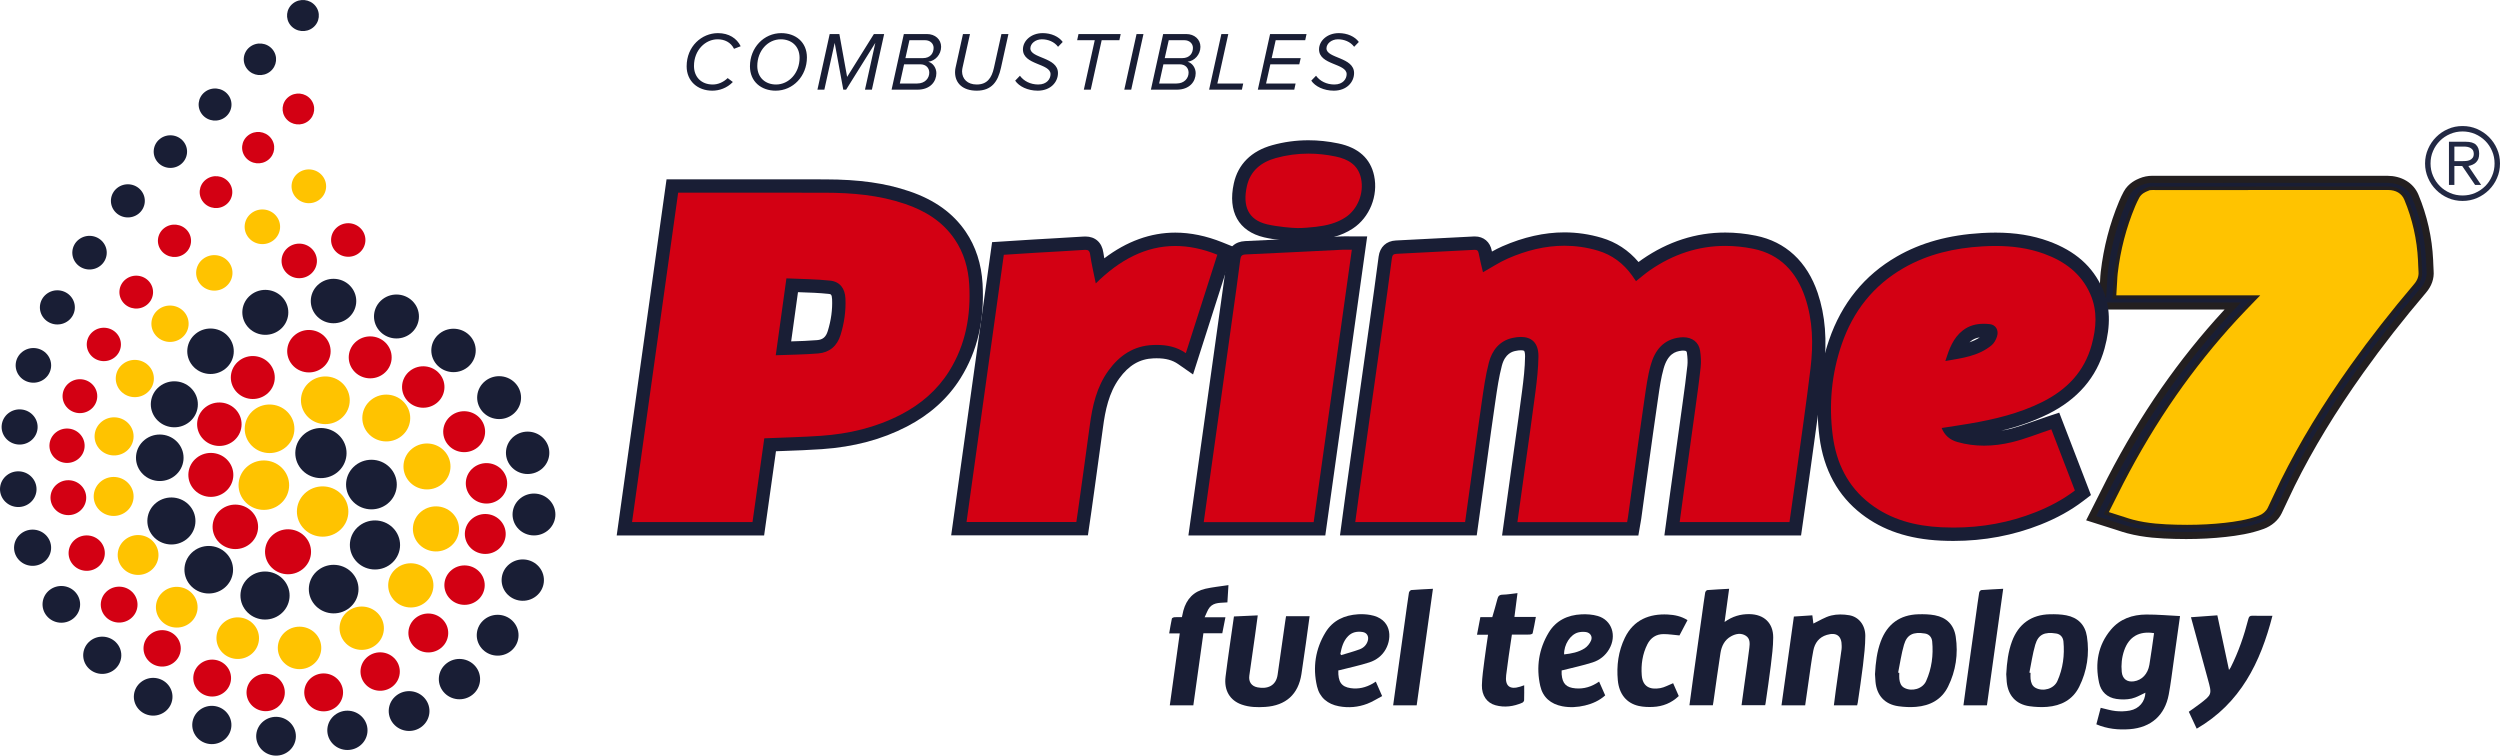 <?xml version="1.0" encoding="UTF-8"?> <!-- Generator: Adobe Illustrator 16.0.4, SVG Export Plug-In . SVG Version: 6.00 Build 0) --> <svg xmlns="http://www.w3.org/2000/svg" xmlns:xlink="http://www.w3.org/1999/xlink" id="Capa_1" x="0px" y="0px" width="721.246px" height="218px" viewBox="0 0 721.246 218" xml:space="preserve"> <g> <path fill="#191E35" d="M384.799,26.16c3.778,0,5.849-2.526,5.849-5.077c0-4.62-7.965-4.211-7.965-7.123 c0-1.371,1.443-2.623,3.319-2.623c1.757,0,3.585,0.698,4.669,2.166l1.348-1.396c-1.132-1.564-3.321-2.55-5.775-2.55 c-3.345,0-5.703,2.214-5.703,4.692c0,4.548,7.965,3.994,7.965,7.147c0,1.347-1.035,2.984-3.537,2.984 c-2.262,0-4.188-0.988-5.294-2.527l-1.372,1.419C379.409,24.932,381.912,26.16,384.799,26.16 M373.394,25.872l0.386-1.782h-8.52 l1.229-5.534h8.349l0.41-1.781h-8.375l1.156-5.173h8.518l0.385-1.781h-10.515l-3.538,16.051H373.394z M358.282,25.872l0.385-1.782 h-7.46l3.153-14.269h-1.997l-3.538,16.051H358.282z M339.417,24.09h-5.005l1.227-5.534h4.692c1.613,0,2.575,1.035,2.575,2.406 C342.906,22.55,341.703,24.09,339.417,24.09 M341.005,16.775h-4.981l1.155-5.173h4.548c1.371,0,2.431,0.939,2.431,2.189 C344.158,15.211,343.364,16.775,341.005,16.775 M339.465,25.872c3.802,0,5.487-2.407,5.487-4.765c0-1.492-0.963-2.936-2.334-3.297 c1.972-0.217,3.705-2.045,3.705-4.307c0-2.142-1.733-3.682-4.091-3.682h-6.665l-3.538,16.051H339.465z M326.351,25.872 l3.537-16.051h-1.997l-3.538,16.051H326.351z M314.68,25.872l3.152-14.27h5.102l0.385-1.781h-12.176l-0.385,1.781h5.077 l-3.152,14.27H314.68z M299.376,26.16c3.778,0,5.847-2.526,5.847-5.077c0-4.62-7.965-4.211-7.965-7.123 c0-1.371,1.444-2.623,3.321-2.623c1.757,0,3.586,0.698,4.668,2.166l1.348-1.396c-1.131-1.564-3.321-2.55-5.775-2.55 c-3.345,0-5.703,2.214-5.703,4.692c0,4.548,7.965,3.994,7.965,7.147c0,1.347-1.035,2.984-3.538,2.984 c-2.262,0-4.186-0.988-5.294-2.527l-1.371,1.419C293.986,24.932,296.488,26.16,299.376,26.16 M281.786,26.16 c4.283,0,6.112-2.599,6.979-6.545l2.165-9.794h-2.021l-2.166,9.77c-0.65,2.959-1.997,4.789-4.957,4.789 c-2.695,0-4.211-1.613-4.235-3.779c0-0.433,0.097-0.842,0.121-1.01l2.165-9.77h-2.021l-2.166,9.818 c-0.048,0.241-0.12,0.722-0.12,1.179C275.53,24.066,277.816,26.16,281.786,26.16 M264.605,24.09H259.6l1.227-5.534h4.692 c1.613,0,2.576,1.035,2.576,2.406C268.095,22.55,266.891,24.09,264.605,24.09 M266.193,16.775h-4.981l1.155-5.173h4.548 c1.372,0,2.431,0.939,2.431,2.189C269.346,15.211,268.551,16.775,266.193,16.775 M264.653,25.872c3.802,0,5.487-2.407,5.487-4.765 c0-1.492-0.963-2.936-2.335-3.297c1.974-0.217,3.706-2.045,3.706-4.307c0-2.142-1.732-3.682-4.09-3.682h-6.666l-3.537,16.051 H264.653z M251.539,25.872l3.537-16.051h-2.959l-7.724,12.369l-2.238-12.369h-2.792l-3.537,16.051h1.997l2.984-13.5l2.478,13.5 h0.818l8.423-13.5l-2.984,13.5H251.539z M223.891,24.38c-2.984,0-5.414-1.902-5.414-5.343c0-4.452,3.104-7.7,6.786-7.7 c2.983,0,5.413,1.901,5.413,5.342C230.676,21.131,227.548,24.38,223.891,24.38 M223.771,26.16c5.029,0,9.023-4.211,9.023-9.601 c0-4.452-3.296-7.002-7.411-7.002c-5.006,0-9.024,4.186-9.024,9.577C216.359,23.585,219.655,26.16,223.771,26.16 M205.507,26.16 c1.974,0,4.211-0.722,5.92-2.502l-1.492-1.132c-1.276,1.228-2.816,1.854-4.308,1.854c-3.32,0-5.414-2.19-5.414-5.343 c0-4.644,3.345-7.7,6.81-7.7c1.997,0,3.802,0.842,4.74,2.744l1.925-0.746c-1.131-2.286-3.393-3.778-6.569-3.778 c-4.644,0-9.023,3.778-9.023,9.577C198.096,23.392,201.248,26.16,205.507,26.16"></path> <path fill="#191E35" d="M494.15,203.475h-6.751c0.36-2.655,0.7-5.24,1.061-7.823c0.854-6.119,1.714-12.239,2.572-18.36 c0.296-2.114,0.572-4.229,0.909-6.336c0.044-0.275,0.383-0.697,0.611-0.716c2.047-0.165,4.1-0.256,6.299-0.377 c-0.438,3.214-0.859,6.291-1.309,9.574c2.262-1.618,4.602-2.302,7.182-2.262c4.174,0.064,6.857,2.534,6.845,6.722 c-0.009,2.711-0.368,5.431-0.694,8.129c-0.438,3.616-0.993,7.217-1.501,10.823c-0.025,0.178-0.071,0.354-0.121,0.605h-6.819 c0.295-2.15,0.583-4.255,0.871-6.359c0.466-3.391,0.97-6.776,1.378-10.174c0.152-1.273,0.249-2.705-1.022-3.514 c-1.367-0.869-2.865-0.587-4.214,0.144c-1.899,1.028-2.776,2.825-3.093,4.848c-0.725,4.652-1.347,9.319-2.015,13.981 C494.287,202.741,494.216,203.097,494.15,203.475"></path> <path fill="#191E35" d="M520.79,203.479h-6.831c1.192-8.552,2.377-17.029,3.574-25.607c1.775-0.119,3.489-0.232,5.324-0.355 c0.114,0.902,0.224,1.764,0.3,2.378c1.658-0.779,3.318-1.871,5.138-2.32c1.654-0.409,3.525-0.373,5.224-0.08 c2.748,0.472,4.621,2.858,4.62,5.954c-0.002,2.856-0.348,5.722-0.683,8.567c-0.424,3.58-0.988,7.142-1.497,10.711 c-0.035,0.248-0.115,0.49-0.182,0.767h-6.709c0.186-1.438,0.352-2.84,0.545-4.236c0.553-3.973,1.118-7.942,1.669-11.915 c0.046-0.327,0.039-0.662,0.041-0.994c0.022-2.885-1.489-4.016-4.279-3.187c-2.258,0.67-3.481,2.339-3.902,4.515 c-0.56,2.887-0.914,5.812-1.342,8.723C521.458,198.723,521.136,201.052,520.79,203.479"></path> <path fill="#191E35" d="M355.99,177.847c2.337-0.105,4.533-0.205,6.87-0.311c-0.271,1.998-0.51,3.846-0.771,5.69 c-0.551,3.898-1.133,7.793-1.663,11.694c-0.241,1.788,0.611,3.044,2.38,3.385c2.827,0.541,5.328-0.411,5.785-3.646 c0.728-5.137,1.464-10.271,2.198-15.408c0.067-0.471,0.15-0.939,0.236-1.479h6.798c-0.359,2.628-0.709,5.245-1.079,7.858 c-0.418,2.952-0.835,5.903-1.284,8.85c-0.89,5.811-4.475,9.068-10.44,9.464c-2.286,0.15-4.569,0.098-6.771-0.67 c-3.4-1.187-5.173-4.072-4.678-8.062C354.29,189.451,355.167,183.707,355.99,177.847"></path> <path fill="#191E35" d="M632.092,178.07c2.553-0.186,5.039-0.363,7.608-0.549c1.124,5.27,2.226,10.436,3.361,15.759 c0.207-0.305,0.383-0.511,0.499-0.744c2.239-4.452,3.855-9.135,5.084-13.953c0.177-0.686,0.42-0.969,1.163-0.949 c1.878,0.054,3.758,0.019,5.789,0.019c-3.461,13.466-9.213,25.231-21.849,32.568c-0.779-1.669-1.515-3.24-2.28-4.883 c1.043-0.746,2.072-1.44,3.057-2.192c3.665-2.795,3.645-2.798,2.434-7.204C635.332,190.026,633.733,184.104,632.092,178.07"></path> <path fill="#191E35" d="M347.536,178.079h6c-0.307,1.565-0.596,3.038-0.907,4.62h-5.45c-0.976,6.986-1.936,13.863-2.902,20.78 h-6.792c0.958-6.916,1.906-13.76,2.875-20.751h-3.052c0.267-1.526,0.481-2.902,0.777-4.263c0.041-0.185,0.481-0.378,0.75-0.399 c0.692-0.057,1.392-0.02,2.144-0.02c0.144-0.655,0.251-1.262,0.41-1.854c0.897-3.343,2.971-5.573,6.371-6.339 c2.13-0.479,4.32-0.691,6.648-1.049c-0.112,1.854-0.205,3.382-0.302,4.979c-1.791,0.19-3.754-0.117-5.069,1.381 C348.397,175.892,348.108,176.93,347.536,178.079"></path> <path fill="#191E35" d="M437.795,171.114c-0.308,2.387-0.588,4.566-0.884,6.869h6.183c-0.315,1.669-0.576,3.204-0.929,4.718 c-0.043,0.188-0.584,0.359-0.897,0.366c-1.657,0.036-3.314,0.018-5.091,0.018c-0.307,2.062-0.619,4.086-0.906,6.112 c-0.264,1.858-0.519,3.719-0.746,5.58c-0.381,3.125,1.024,4.277,4.032,3.325c0.379-0.12,0.754-0.259,1.17-0.402 c0,1.484,0.025,2.906-0.024,4.326c-0.01,0.249-0.288,0.604-0.53,0.708c-2.501,1.087-5.104,1.454-7.754,0.724 c-2.444-0.676-3.963-2.814-3.896-5.77c0.056-2.417,0.435-4.831,0.732-7.238c0.3-2.4,0.677-4.793,1.039-7.324h-3.186 c0.335-1.756,0.643-3.362,0.97-5.076h3.44c0.509-1.78,1.032-3.462,1.462-5.168c0.212-0.847,0.521-1.298,1.512-1.319 C434.876,171.533,436.257,171.286,437.795,171.114"></path> <path fill="#191E35" d="M486.84,178.912c-0.821,1.561-1.621,3.084-2.317,4.41c-1.619-0.146-3.099-0.383-4.578-0.386 c-2.137-0.005-3.737,1.058-4.691,2.958c-1.407,2.802-1.842,5.824-1.613,8.908c0.243,3.271,2.328,4.259,5.356,3.723 c1.228-0.219,2.374-0.897,3.696-1.423c0.479,1.092,1.043,2.38,1.626,3.709c-2.105,2.023-4.632,3.013-7.475,3.139 c-1.35,0.058-2.75,0.01-4.062-0.282c-3.493-0.78-5.67-3.382-6.045-7.392c-0.397-4.241,0.148-8.393,2.03-12.275 c2.548-5.263,7.195-6.98,12.369-6.717C483.123,177.385,485.062,177.778,486.84,178.912"></path> <path fill="#191E35" d="M577.918,169.864c-1.576,11.303-3.133,22.46-4.691,33.632h-6.776c0.287-2.116,0.557-4.176,0.843-6.23 c0.927-6.664,1.859-13.327,2.789-19.991c0.294-2.111,0.572-4.227,0.91-6.332c0.044-0.271,0.388-0.687,0.621-0.705 C573.658,170.074,575.709,169.984,577.918,169.864"></path> <path fill="#191E35" d="M408.712,203.479h-6.788c0.295-2.138,0.576-4.206,0.865-6.273c0.848-6.081,1.698-12.162,2.549-18.243 c0.37-2.658,0.721-5.319,1.135-7.971c0.045-0.294,0.427-0.743,0.682-0.765c2.012-0.166,4.029-0.245,6.244-0.363 C411.826,181.14,410.271,192.293,408.712,203.479"></path> <path fill="#191E35" d="M620.098,191.768c-0.452,2.703-2.166,4.461-4.479,4.796c-1.99,0.288-3.299-0.721-3.497-2.703 c-0.21-2.111,0.005-4.18,0.693-6.192c1.348-3.947,4.318-5.704,8.624-5.009C620.989,185.748,620.601,188.767,620.098,191.768 M619.201,177.29c-3.982,0.017-7.619,1.262-10.232,4.396c-3.724,4.464-4.591,9.708-3.39,15.281c0.56,2.597,2.335,4.286,5.002,4.676 c1.43,0.209,2.973,0.213,4.374-0.1c1.415-0.317,2.719-1.138,3.993-1.704c-0.108,2.555-1.77,4.64-4.504,5.158 c-1.318,0.25-2.721,0.277-4.058,0.141c-1.441-0.146-2.853-0.602-4.338-0.937c-0.414,1.566-0.823,3.124-1.254,4.764 c3.173,1.334,6.375,1.65,9.637,1.403c6.118-0.465,10.115-3.976,11.246-9.984c0.585-3.107,0.951-6.257,1.397-9.389 c0.628-4.408,1.238-8.819,1.861-13.263C625.665,177.572,622.432,177.276,619.201,177.29"></path> <path fill="#191E35" d="M555.681,196.489c-1.011,2.255-4.09,3.115-6.266,1.969c-1.038-0.548-1.327-1.528-1.459-2.57 c-0.073-0.58-0.012-1.177-0.012-1.768c-0.111-0.02-0.223-0.04-0.334-0.06c0.549-2.69,0.923-5.431,1.692-8.057 c0.858-2.928,2.636-3.79,6.073-3.232c1.206,0.196,1.947,1.091,2.06,2.301C557.806,189.018,557.302,192.869,555.681,196.489 M564.226,183.687c-0.51-3.422-2.637-5.545-6.033-6.185c-1.54-0.291-3.152-0.328-4.728-0.286 c-5.343,0.143-9.005,2.818-10.872,7.831c-1.104,2.964-1.476,6.06-1.662,9.467c0.035,0.536,0.07,1.346,0.142,2.153 c0.35,3.972,2.676,6.532,6.628,7.083c1.665,0.232,3.387,0.314,5.06,0.178c4.064-0.334,7.391-2.073,9.254-5.852 C564.254,193.538,564.973,188.685,564.226,183.687"></path> <path fill="#191E35" d="M593.546,196.487c-1.01,2.255-4.087,3.117-6.265,1.972c-1.039-0.547-1.329-1.527-1.461-2.567 c-0.073-0.581-0.014-1.179-0.014-1.769c-0.11-0.02-0.222-0.04-0.333-0.06c0.548-2.69,0.922-5.432,1.692-8.058 c0.858-2.93,2.636-3.791,6.071-3.234c1.208,0.194,1.948,1.089,2.062,2.299C595.669,189.015,595.166,192.866,593.546,196.487 M602.077,183.627c-0.517-3.373-2.623-5.474-5.975-6.112c-1.539-0.294-3.149-0.334-4.724-0.301 c-5.34,0.12-9.053,2.805-10.909,7.785c-1.104,2.963-1.488,6.059-1.674,9.518c0.033,0.52,0.061,1.369,0.143,2.211 c0.384,3.938,2.696,6.478,6.576,7.018c1.665,0.23,3.388,0.319,5.061,0.187c4.06-0.323,7.397-2.036,9.276-5.812 C602.125,193.548,602.846,188.663,602.077,183.627"></path> <path fill="#191E35" d="M388.933,183.519c1.155-1.172,2.626-1.427,4.176-1.186c1.278,0.199,1.871,1.291,1.485,2.568 c-0.369,1.218-1.248,2.027-2.373,2.441c-1.736,0.639-3.53,1.114-5.3,1.658c-0.074-0.119-0.15-0.239-0.227-0.358 C387.054,186.771,387.53,184.942,388.933,183.519 M386.567,193.32c2.838-0.729,5.717-1.329,8.5-2.229 c1.981-0.64,3.664-1.898,4.718-3.794c1.896-3.413,1.643-8.824-4.47-9.885c-1.15-0.199-2.352-0.268-3.517-0.194 c-3.927,0.244-7.275,1.759-9.373,5.188c-2.951,4.826-3.746,10.13-2.468,15.613c0.751,3.216,3.041,5.121,6.32,5.736 c2.78,0.521,5.527,0.281,8.148-0.712c1.511-0.572,2.896-1.476,4.32-2.221c-0.685-1.565-1.239-2.836-1.826-4.179 c-0.356,0.226-0.621,0.408-0.898,0.567c-1.975,1.13-4.09,1.652-6.359,1.32c-2.671-0.394-3.646-1.793-3.561-5.116 C386.291,193.377,386.431,193.354,386.567,193.32"></path> <path fill="#191E35" d="M455.315,182.455c0.693-0.178,1.463-0.209,2.174-0.119c1.288,0.162,2.045,1.302,1.514,2.497 c-0.378,0.851-1.059,1.713-1.836,2.21c-1.773,1.137-3.834,1.521-5.926,1.749C451.172,185.965,453.038,183.039,455.315,182.455 M450.99,193.321c2.839-0.728,5.717-1.33,8.501-2.226c1.982-0.638,3.631-1.917,4.731-3.784c2.294-3.896,0.813-8.428-3.287-9.606 c-1.49-0.43-3.133-0.545-4.69-0.471c-3.974,0.188-7.339,1.774-9.438,5.254c-2.878,4.771-3.665,10.001-2.443,15.414 c0.739,3.274,3.018,5.213,6.339,5.854c2.207,0.425,4.4,0.293,6.573-0.227c2.166-0.517,4.146-1.409,5.823-2.909 c-0.606-1.372-1.173-2.659-1.758-3.983c-2.135,1.486-4.358,2.158-6.794,1.955c-2.693-0.224-3.782-1.361-4.012-4.053 c-0.028-0.329-0.003-0.663-0.003-1.119C450.718,193.38,450.855,193.356,450.99,193.321"></path> <path fill="#D30013" d="M87.276,164.231c2.85-2.254,3.289-6.34,0.981-9.126c-2.307-2.784-6.487-3.216-9.336-0.961 c-2.848,2.254-3.287,6.339-0.981,9.124C80.246,166.053,84.426,166.486,87.276,164.231"></path> <path fill="#D30013" d="M62.796,156.029c2.281,2.754,6.415,3.18,9.231,0.951c2.818-2.229,3.251-6.268,0.97-9.021 c-2.282-2.755-6.414-3.183-9.231-0.953C60.949,149.234,60.515,153.274,62.796,156.029"></path> <path fill="#D30013" d="M55.785,140.998c2.255,2.724,6.341,3.145,9.126,0.94c2.788-2.203,3.216-6.197,0.96-8.92 c-2.254-2.724-6.341-3.145-9.127-0.939C53.959,134.28,53.53,138.275,55.785,140.998"></path> <path fill="#D30013" d="M58.298,126.332c2.23,2.692,6.27,3.109,9.024,0.931c2.752-2.177,3.177-6.127,0.948-8.818 c-2.23-2.692-6.27-3.109-9.023-0.931C56.493,119.693,56.068,123.64,58.298,126.332"></path> <path fill="#D30013" d="M68.006,112.814c2.204,2.66,6.196,3.072,8.919,0.919c2.722-2.153,3.141-6.056,0.936-8.717 c-2.203-2.661-6.196-3.072-8.916-0.92C66.222,106.25,65.802,110.153,68.006,112.814"></path> <path fill="#D30013" d="M84.25,105.173c2.179,2.63,6.125,3.037,8.814,0.908c2.69-2.127,3.105-5.984,0.927-8.614 c-2.178-2.629-6.124-3.036-8.813-0.908C82.487,98.687,82.073,102.543,84.25,105.173"></path> <path fill="#D30013" d="M101.991,106.908c2.152,2.599,6.052,2.999,8.709,0.897c2.658-2.103,3.069-5.913,0.917-8.513 c-2.152-2.598-6.052-3-8.709-0.896C100.25,100.498,99.838,104.309,101.991,106.908"></path> <path fill="#D30013" d="M117.354,115.415c2.126,2.566,5.979,2.964,8.605,0.888c2.626-2.078,3.031-5.843,0.904-8.411 c-2.126-2.567-5.978-2.965-8.605-0.887C115.633,109.082,115.228,112.847,117.354,115.415"></path> <path fill="#D30013" d="M129.213,128.259c2.1,2.536,5.906,2.928,8.5,0.876c2.594-2.052,2.994-5.771,0.894-8.308 c-2.101-2.536-5.907-2.929-8.5-0.877C127.512,122.004,127.112,125.723,129.213,128.259"></path> <path fill="#D30013" d="M135.713,143.111c2.075,2.506,5.834,2.893,8.396,0.865c2.562-2.027,2.957-5.699,0.882-8.205 c-2.074-2.505-5.833-2.894-8.396-0.865C134.035,136.931,133.639,140.606,135.713,143.111"></path> <path fill="#D30013" d="M135.42,157.676c2.05,2.473,5.762,2.856,8.292,0.855c2.53-2.003,2.921-5.632,0.872-8.104 c-2.049-2.475-5.761-2.856-8.292-0.855C133.763,151.574,133.371,155.202,135.42,157.676"></path> <path fill="#D30013" d="M129.498,172.389c2.022,2.443,5.688,2.821,8.187,0.845c2.499-1.977,2.884-5.56,0.86-8.003 c-2.022-2.441-5.688-2.82-8.187-0.843C127.86,166.364,127.476,169.947,129.498,172.389"></path> <path fill="#D30013" d="M119.103,186.147c1.997,2.412,5.616,2.785,8.081,0.834c2.467-1.952,2.847-5.489,0.85-7.899 c-1.997-2.412-5.615-2.785-8.083-0.834C117.484,180.2,117.104,183.735,119.103,186.147"></path> <path fill="#D30013" d="M105.266,197.23c1.972,2.38,5.544,2.749,7.979,0.822c2.435-1.926,2.81-5.417,0.838-7.797 c-1.971-2.381-5.543-2.749-7.979-0.823C103.67,191.359,103.295,194.85,105.266,197.23"></path> <path fill="#D30013" d="M89.025,203.195c1.945,2.351,5.47,2.713,7.874,0.813c2.402-1.902,2.772-5.347,0.826-7.696 c-1.944-2.35-5.47-2.713-7.873-0.812C87.449,197.4,87.079,200.846,89.025,203.195"></path> <path fill="#D30013" d="M72.353,203.173c1.92,2.318,5.399,2.677,7.77,0.801c2.37-1.875,2.736-5.274,0.816-7.592 c-1.92-2.319-5.398-2.677-7.769-0.802C70.798,197.457,70.433,200.856,72.353,203.173"></path> <path fill="#D30013" d="M56.974,198.975c1.894,2.286,5.326,2.642,7.665,0.79c2.34-1.851,2.7-5.204,0.806-7.491 s-5.325-2.64-7.664-0.791C55.441,193.334,55.081,196.69,56.974,198.975"></path> <path fill="#D30013" d="M42.603,190.358c1.868,2.256,5.253,2.604,7.56,0.779c2.306-1.824,2.663-5.135,0.795-7.39 c-1.87-2.257-5.253-2.604-7.56-0.778C41.089,184.794,40.732,188.102,42.603,190.358"></path> <path fill="#D30013" d="M30.255,177.691c1.842,2.225,5.18,2.568,7.456,0.769c2.276-1.801,2.625-5.062,0.784-7.288 c-1.843-2.224-5.18-2.567-7.457-0.768C28.764,172.203,28.414,175.466,30.255,177.691"></path> <path fill="#D30013" d="M20.953,162.789c1.817,2.194,5.108,2.533,7.352,0.759c2.244-1.775,2.59-4.992,0.773-7.186 c-1.816-2.193-5.108-2.532-7.352-0.759C19.483,157.379,19.137,160.595,20.953,162.789"></path> <path fill="#D30013" d="M15.716,146.746c1.792,2.161,5.036,2.496,7.248,0.746c2.21-1.75,2.552-4.92,0.761-7.083 c-1.791-2.162-5.035-2.496-7.247-0.747C14.267,141.412,13.924,144.583,15.716,146.746"></path> <path fill="#D30013" d="M15.394,131.716c1.766,2.131,4.963,2.46,7.142,0.736c2.18-1.725,2.515-4.851,0.752-6.981 c-1.766-2.131-4.964-2.46-7.144-0.735C13.965,126.459,13.629,129.584,15.394,131.716"></path> <path fill="#D30013" d="M19.166,117.374c1.739,2.099,4.89,2.424,7.038,0.725c2.148-1.699,2.478-4.778,0.74-6.878 c-1.739-2.101-4.889-2.426-7.038-0.727S17.426,115.274,19.166,117.374"></path> <path fill="#D30013" d="M26.127,102.4c1.713,2.068,4.817,2.389,6.935,0.715c2.115-1.675,2.441-4.707,0.729-6.776 c-1.714-2.069-4.818-2.389-6.934-0.715C24.741,97.297,24.414,100.333,26.127,102.4"></path> <path fill="#D30013" d="M35.529,87.259c1.688,2.037,4.745,2.353,6.83,0.705c2.084-1.65,2.405-4.638,0.718-6.675 c-1.687-2.038-4.745-2.352-6.83-0.704C34.163,82.233,33.842,85.222,35.529,87.259"></path> <path fill="#D30013" d="M46.622,72.412c1.662,2.006,4.673,2.317,6.725,0.693c2.052-1.624,2.369-4.566,0.707-6.572 c-1.661-2.006-4.673-2.317-6.724-0.694C45.277,67.463,44.96,70.406,46.622,72.412"></path> <path fill="#D30013" d="M58.655,58.32c1.636,1.975,4.6,2.281,6.62,0.683c2.021-1.6,2.332-4.496,0.696-6.471 c-1.636-1.975-4.6-2.281-6.62-0.683C57.331,53.448,57.02,56.345,58.655,58.32"></path> <path fill="#D30013" d="M70.879,45.444c1.61,1.945,4.527,2.245,6.516,0.672c1.99-1.573,2.295-4.424,0.685-6.368 c-1.61-1.945-4.528-2.246-6.515-0.672C69.575,40.649,69.27,43.5,70.879,45.444"></path> <path fill="#D30013" d="M82.544,34.248c-1.584-1.913-1.282-4.718,0.675-6.267c1.955-1.547,4.826-1.251,6.41,0.662 c1.585,1.913,1.284,4.718-0.672,6.266C86.999,36.456,84.128,36.16,82.544,34.248"></path> <path fill="#191E35" d="M97.241,136.331c3.174-2.512,3.664-7.062,1.093-10.166c-2.569-3.103-7.226-3.583-10.4-1.071 c-3.173,2.511-3.665,7.062-1.093,10.165C89.411,138.361,94.067,138.841,97.241,136.331"></path> <path fill="#191E35" d="M101.468,144.296c2.543,3.071,7.153,3.547,10.294,1.062c3.141-2.485,3.626-6.989,1.083-10.062 c-2.543-3.071-7.153-3.546-10.294-1.062C99.411,136.721,98.925,141.225,101.468,144.296"></path> <path fill="#191E35" d="M102.55,161.674c2.519,3.038,7.078,3.51,10.187,1.05c3.11-2.459,3.588-6.917,1.07-9.957 c-2.516-3.038-7.078-3.509-10.187-1.05C100.513,154.177,100.032,158.635,102.55,161.674"></path> <path fill="#191E35" d="M90.694,174.363c2.49,3.008,7.003,3.473,10.079,1.039c3.077-2.435,3.551-6.845,1.061-9.853 c-2.491-3.008-7.004-3.474-10.081-1.039C88.677,166.944,88.202,171.355,90.694,174.363"></path> <path fill="#191E35" d="M70.948,176.171c2.465,2.976,6.93,3.436,9.974,1.028c3.043-2.408,3.513-6.772,1.049-9.748 c-2.464-2.977-6.93-3.437-9.974-1.028C68.954,168.833,68.483,173.196,70.948,176.171"></path> <path fill="#191E35" d="M54.772,168.68c2.438,2.944,6.856,3.399,9.868,1.018c3.011-2.382,3.476-6.699,1.036-9.645 c-2.438-2.943-6.856-3.399-9.867-1.017C52.8,161.419,52.334,165.736,54.772,168.68"></path> <path fill="#191E35" d="M44.057,154.571c2.412,2.911,6.78,3.361,9.759,1.006c2.978-2.357,3.438-6.628,1.026-9.54 c-2.412-2.911-6.782-3.362-9.759-1.006C42.104,147.387,41.645,151.658,44.057,154.571"></path> <path fill="#191E35" d="M40.762,136.291c2.385,2.88,6.708,3.326,9.653,0.995c2.947-2.33,3.4-6.555,1.016-9.435 c-2.386-2.882-6.708-3.327-9.653-0.996C38.831,129.185,38.376,133.41,40.762,136.291"></path> <path fill="#191E35" d="M45.022,120.814c2.359,2.849,6.633,3.289,9.547,0.983c2.914-2.305,3.363-6.482,1.003-9.33 c-2.359-2.849-6.633-3.289-9.547-0.985C43.113,113.788,42.663,117.965,45.022,120.814"></path> <path fill="#191E35" d="M55.519,105.464c2.333,2.816,6.561,3.252,9.44,0.973c2.882-2.277,3.325-6.409,0.994-9.225 c-2.333-2.818-6.56-3.253-9.441-0.974C53.631,98.517,53.187,102.649,55.519,105.464"></path> <path fill="#191E35" d="M71.388,94.194c2.306,2.785,6.485,3.215,9.333,0.963c2.85-2.253,3.288-6.338,0.98-9.122 c-2.306-2.786-6.484-3.216-9.332-0.963C69.521,87.326,69.082,91.411,71.388,94.194"></path> <path fill="#191E35" d="M91.123,90.881c2.28,2.753,6.41,3.179,9.227,0.95c2.816-2.227,3.25-6.265,0.971-9.017 c-2.281-2.752-6.413-3.179-9.229-0.952C89.277,84.091,88.843,88.128,91.123,90.881"></path> <path fill="#191E35" d="M109.342,95.294c2.253,2.721,6.336,3.142,9.12,0.94c2.784-2.203,3.212-6.194,0.958-8.914 c-2.252-2.721-6.336-3.143-9.12-0.941C107.518,88.582,107.087,92.573,109.342,95.294"></path> <path fill="#191E35" d="M125.86,105.041c2.228,2.689,6.263,3.106,9.014,0.93c2.75-2.178,3.175-6.121,0.948-8.81 c-2.229-2.689-6.263-3.105-9.015-0.929C124.059,98.408,123.634,102.351,125.86,105.041"></path> <path fill="#191E35" d="M139.071,118.609c2.2,2.658,6.188,3.068,8.907,0.918c2.718-2.149,3.137-6.048,0.936-8.705 c-2.201-2.657-6.188-3.068-8.905-0.918C137.29,112.053,136.869,115.952,139.071,118.609"></path> <path fill="#191E35" d="M147.361,134.486c2.175,2.626,6.114,3.032,8.801,0.907c2.684-2.125,3.099-5.975,0.924-8.602 c-2.173-2.625-6.114-3.031-8.8-0.906C145.601,128.009,145.188,131.861,147.361,134.486"></path> <path fill="#191E35" d="M149.249,152.233c2.149,2.593,6.04,2.993,8.693,0.896c2.653-2.099,3.062-5.902,0.914-8.497 c-2.148-2.594-6.041-2.994-8.694-0.896C147.509,145.833,147.101,149.639,149.249,152.233"></path> <path fill="#191E35" d="M146.075,171.115c2.124,2.562,5.966,2.958,8.586,0.886c2.621-2.074,3.025-5.831,0.903-8.393 c-2.121-2.562-5.966-2.958-8.585-0.885C144.358,164.795,143.954,168.553,146.075,171.115"></path> <path fill="#191E35" d="M138.885,186.967c2.096,2.53,5.892,2.921,8.48,0.874s2.986-5.759,0.891-8.288 c-2.095-2.53-5.893-2.922-8.48-0.874C137.189,180.726,136.79,184.436,138.885,186.967"></path> <path fill="#191E35" d="M127.928,199.582c2.069,2.497,5.818,2.885,8.373,0.862c2.556-2.021,2.95-5.685,0.88-8.184 c-2.069-2.497-5.817-2.885-8.373-0.862C126.253,193.418,125.857,197.083,127.928,199.582"></path> <path fill="#191E35" d="M113.456,208.751c2.042,2.466,5.744,2.848,8.267,0.852c2.523-1.996,2.912-5.612,0.87-8.079 c-2.043-2.467-5.745-2.849-8.267-0.853C111.801,202.667,111.414,206.284,113.456,208.751"></path> <path fill="#191E35" d="M95.72,214.269c2.016,2.434,5.669,2.811,8.16,0.841s2.875-5.539,0.857-7.975 c-2.016-2.435-5.668-2.812-8.159-0.843C94.088,208.263,93.704,211.834,95.72,214.269"></path> <path fill="#191E35" d="M75.188,215.923c1.991,2.402,5.596,2.775,8.053,0.832c2.458-1.947,2.837-5.47,0.847-7.873 c-1.991-2.402-5.594-2.774-8.054-0.83C73.576,209.997,73.196,213.521,75.188,215.923"></path> <path fill="#191E35" d="M56.723,212.631c1.964,2.371,5.522,2.738,7.947,0.819c2.426-1.918,2.798-5.396,0.835-7.767 c-1.963-2.371-5.521-2.737-7.946-0.819C55.134,206.783,54.76,210.26,56.723,212.631"></path> <path fill="#191E35" d="M39.857,204.438c1.938,2.339,5.448,2.7,7.84,0.809c2.393-1.894,2.762-5.324,0.825-7.662 c-1.938-2.34-5.448-2.702-7.841-0.809C38.289,198.669,37.92,202.099,39.857,204.438"></path> <path fill="#191E35" d="M25.229,192.429c1.911,2.307,5.374,2.663,7.733,0.797c2.361-1.868,2.724-5.252,0.813-7.559 c-1.911-2.308-5.374-2.664-7.733-0.796C23.682,186.737,23.319,190.122,25.229,192.429"></path> <path fill="#191E35" d="M13.479,177.69c1.885,2.275,5.299,2.627,7.626,0.786c2.328-1.841,2.688-5.179,0.802-7.454 c-1.884-2.276-5.299-2.627-7.626-0.786C11.955,172.078,11.596,175.415,13.479,177.69"></path> <path fill="#191E35" d="M5.248,161.307c1.858,2.244,5.224,2.591,7.52,0.776c2.295-1.816,2.649-5.107,0.79-7.351 c-1.857-2.244-5.224-2.589-7.519-0.775C3.744,155.774,3.39,159.063,5.248,161.307"></path> <path fill="#191E35" d="M1.174,144.368c1.832,2.212,5.151,2.555,7.414,0.764c2.261-1.788,2.61-5.033,0.778-7.244 c-1.83-2.212-5.15-2.555-7.411-0.764C-0.309,138.913-0.657,142.157,1.174,144.368"></path> <path fill="#191E35" d="M1.622,126.376c1.805,2.181,5.077,2.518,7.306,0.753c2.231-1.764,2.576-4.96,0.769-7.141 c-1.806-2.18-5.077-2.518-7.307-0.753C0.161,121-0.184,124.197,1.622,126.376"></path> <path fill="#191E35" d="M5.658,108.556c1.778,2.147,5.003,2.479,7.2,0.741c2.197-1.737,2.535-4.889,0.757-7.036 c-1.779-2.148-5.003-2.48-7.199-0.742C4.218,103.257,3.879,106.407,5.658,108.556"></path> <path fill="#191E35" d="M12.633,91.781c1.752,2.116,4.929,2.443,7.093,0.731c2.165-1.712,2.5-4.816,0.746-6.932 c-1.753-2.116-4.929-2.444-7.092-0.732C11.214,86.562,10.879,89.665,12.633,91.781"></path> <path fill="#191E35" d="M21.969,75.949c1.728,2.084,4.854,2.407,6.986,0.72c2.132-1.687,2.461-4.744,0.733-6.827 c-1.726-2.084-4.852-2.407-6.986-0.721C20.572,70.807,20.243,73.865,21.969,75.949"></path> <path fill="#191E35" d="M33.089,60.957c1.699,2.053,4.78,2.37,6.879,0.709c2.099-1.661,2.423-4.672,0.724-6.724 c-1.701-2.053-4.781-2.372-6.88-0.71C31.712,55.893,31.389,58.904,33.089,60.957"></path> <path fill="#191E35" d="M45.413,46.699c1.675,2.02,4.706,2.333,6.773,0.698c2.067-1.636,2.385-4.599,0.711-6.619 c-1.673-2.021-4.706-2.334-6.772-0.699C44.058,41.715,43.739,44.678,45.413,46.699"></path> <path fill="#191E35" d="M58.364,33.074c1.646,1.989,4.631,2.296,6.667,0.688c2.033-1.61,2.348-4.526,0.701-6.516 c-1.647-1.989-4.631-2.296-6.667-0.686C57.03,28.168,56.716,31.085,58.364,33.074"></path> <path fill="#191E35" d="M71.363,19.977c1.621,1.957,4.557,2.259,6.56,0.676c2.002-1.584,2.311-4.454,0.69-6.411 c-1.622-1.957-4.557-2.26-6.561-0.676C70.05,15.15,69.743,18.02,71.363,19.977"></path> <path fill="#191E35" d="M83.833,7.305c-1.594-1.925-1.289-4.749,0.68-6.307c1.968-1.558,4.856-1.26,6.452,0.665 c1.594,1.926,1.291,4.749-0.678,6.307C88.316,9.528,85.428,9.23,83.833,7.305"></path> <path fill="#FFC300" d="M97.754,153.215c3.186-2.52,3.678-7.089,1.098-10.205c-2.58-3.116-7.256-3.597-10.441-1.077 c-3.187,2.522-3.679,7.091-1.099,10.207C89.893,155.255,94.568,155.737,97.754,153.215"></path> <path fill="#FFC300" d="M70.452,144.458c2.536,3.062,7.13,3.535,10.261,1.057c3.132-2.477,3.615-6.967,1.08-10.029 c-2.536-3.061-7.131-3.535-10.261-1.057C68.399,136.905,67.916,141.396,70.452,144.458"></path> <path fill="#FFC300" d="M72.198,128.113c2.491,3.008,7.004,3.475,10.082,1.04c3.077-2.434,3.551-6.846,1.061-9.853 c-2.492-3.009-7.006-3.474-10.081-1.039C70.182,120.694,69.708,125.106,72.198,128.113"></path> <path fill="#FFC300" d="M88.393,119.81c2.447,2.954,6.879,3.411,9.901,1.021s3.487-6.724,1.042-9.677 c-2.447-2.954-6.88-3.411-9.901-1.021C86.412,112.523,85.947,116.856,88.393,119.81"></path> <path fill="#FFC300" d="M106.067,124.848c2.401,2.899,6.754,3.349,9.721,1.003c2.966-2.348,3.423-6.602,1.021-9.502 c-2.402-2.898-6.754-3.349-9.72-1.002C104.122,117.695,103.665,121.947,106.067,124.848"></path> <path fill="#FFC300" d="M117.913,138.743c2.358,2.846,6.629,3.286,9.54,0.983c2.912-2.304,3.361-6.477,1.004-9.323 c-2.358-2.847-6.629-3.287-9.54-0.984C116.005,131.722,115.557,135.897,117.913,138.743"></path> <path fill="#FFC300" d="M120.603,156.68c2.313,2.791,6.503,3.226,9.361,0.965c2.855-2.259,3.296-6.355,0.983-9.147 c-2.313-2.793-6.503-3.224-9.361-0.964C118.731,149.792,118.29,153.888,120.603,156.68"></path> <path fill="#FFC300" d="M113.447,172.893c2.268,2.738,6.377,3.163,9.178,0.946c2.801-2.216,3.233-6.233,0.966-8.971 c-2.269-2.739-6.378-3.163-9.18-0.946C111.61,166.138,111.178,170.154,113.447,172.893"></path> <path fill="#FFC300" d="M99.387,185.172c2.225,2.685,6.252,3.101,8.999,0.928c2.747-2.173,3.17-6.11,0.945-8.795 c-2.222-2.685-6.251-3.101-8.997-0.929C97.587,178.549,97.164,182.487,99.387,185.172"></path> <path fill="#FFC300" d="M81.543,190.775c2.18,2.631,6.126,3.039,8.818,0.909c2.691-2.128,3.107-5.987,0.928-8.618 c-2.179-2.63-6.128-3.037-8.819-0.908C79.78,184.287,79.365,188.145,81.543,190.775"></path> <path fill="#FFC300" d="M63.812,187.887c2.134,2.577,6.002,2.976,8.638,0.891c2.637-2.085,3.042-5.865,0.908-8.442 c-2.134-2.577-6.002-2.975-8.637-0.891C62.084,181.53,61.679,185.31,63.812,187.887"></path> <path fill="#FFC300" d="M46.32,178.877c2.09,2.522,5.878,2.913,8.458,0.871c2.581-2.041,2.978-5.742,0.889-8.265 c-2.089-2.523-5.876-2.914-8.458-0.873C44.63,172.654,44.23,176.354,46.32,178.877"></path> <path fill="#FFC300" d="M35.265,163.731c2.045,2.47,5.751,2.853,8.276,0.854c2.526-1.999,2.917-5.62,0.87-8.088 c-2.044-2.472-5.75-2.854-8.275-0.854C33.609,157.641,33.22,161.262,35.265,163.731"></path> <path fill="#FFC300" d="M28.315,146.765c2,2.415,5.624,2.789,8.096,0.834c2.47-1.954,2.852-5.496,0.851-7.912 c-2-2.416-5.625-2.79-8.095-0.835C26.696,140.806,26.314,144.348,28.315,146.765"></path> <path fill="#FFC300" d="M28.542,129.357c1.956,2.36,5.5,2.727,7.916,0.815c2.416-1.911,2.788-5.375,0.833-7.736 c-1.957-2.362-5.5-2.727-7.917-0.816C26.958,123.531,26.585,126.994,28.542,129.357"></path> <path fill="#FFC300" d="M34.622,112.584c1.911,2.308,5.375,2.665,7.735,0.797c2.361-1.868,2.725-5.251,0.814-7.56 c-1.911-2.308-5.375-2.665-7.736-0.797C33.074,106.892,32.711,110.277,34.622,112.584"></path> <path fill="#FFC300" d="M44.874,96.701c1.866,2.254,5.249,2.603,7.555,0.779c2.305-1.823,2.662-5.129,0.794-7.384 c-1.867-2.253-5.248-2.602-7.554-0.779C43.362,91.142,43.007,94.447,44.874,96.701"></path> <path fill="#FFC300" d="M57.754,81.95c1.822,2.201,5.125,2.54,7.375,0.76c2.25-1.78,2.598-5.008,0.775-7.207 c-1.822-2.2-5.124-2.541-7.374-0.76C56.28,76.523,55.933,79.751,57.754,81.95"></path> <path fill="#FFC300" d="M71.721,68.573c1.777,2.146,4.998,2.479,7.193,0.742c2.195-1.738,2.536-4.885,0.756-7.031 c-1.778-2.148-4.998-2.479-7.193-0.742C70.281,63.279,69.942,66.428,71.721,68.573"></path> <path fill="#FFC300" d="M85.227,56.814c-1.734-2.092-1.403-5.161,0.737-6.855c2.14-1.692,5.28-1.369,7.014,0.724 c1.732,2.091,1.404,5.161-0.736,6.854C90.1,59.23,86.96,58.906,85.227,56.814"></path> <path fill="#D30013" d="M82.697,78.776c-1.979-1.962-1.956-5.12,0.051-7.053c2.006-1.934,5.238-1.911,7.216,0.051 c1.979,1.962,1.957,5.12-0.051,7.054C87.907,80.761,84.677,80.738,82.697,78.776"></path> <path fill="#D30013" d="M103.949,72.686c1.948-1.876,1.971-4.943,0.05-6.846c-1.922-1.905-5.059-1.928-7.006-0.05 c-1.947,1.876-1.969,4.942-0.048,6.847C98.865,74.541,102.002,74.562,103.949,72.686"></path> <path fill="#191E35" d="M697.74,78.418c0.095,1.268-0.316,2.418-1.258,3.525c-6.645,7.81-12.797,15.677-18.289,23.384 c-8.151,11.441-14.748,22.303-20.164,33.205c-0.741,1.493-1.445,3.002-2.148,4.509c-0.536,1.15-1.071,2.3-1.625,3.443 c-0.488,1.014-1.489,1.875-2.675,2.31c-3.306,1.209-6.771,1.709-9.728,2.04c-3.456,0.385-7.119,0.581-10.882,0.581 c-1.047,0-2.093-0.015-3.141-0.044c-3.769-0.102-8.15-0.306-12.469-1.441c-0.806-0.211-1.594-0.47-2.409-0.74l-4.55-1.451 l2.341-4.651c0.618-1.236,1.222-2.444,1.843-3.646c4.647-8.992,9.756-17.5,15.183-25.286c5.412-7.761,11.295-15.102,17.486-21.818 c1.717-1.863,3.486-3.69,5.255-5.519c0.521-0.536,1.039-1.071,1.557-1.608H610.55l0.247-4.149c0.036-0.749,0.074-1.471,0.157-2.191 c0.781-6.724,2.469-13.222,5.016-19.315c0.358-0.853,0.757-1.697,1.2-2.52c0.641-1.174,1.8-1.656,2.295-1.862l0.755-0.315 l1.062-0.049l0.503,0.022l17.333-0.005c16.612,0,33.221-0.002,49.833-0.015c2.272,0,3.931,0.992,4.686,2.793 c2.334,5.582,3.665,11.496,3.959,17.576l0.045,1.187C697.663,77.052,697.688,77.736,697.74,78.418 M701.08,78.213 c-0.049-0.634-0.071-1.273-0.092-1.913c-0.014-0.415-0.03-0.828-0.049-1.242c-0.302-6.387-1.705-12.606-4.163-18.483 c-1.269-3.031-4.295-4.842-8.1-4.842c-16.476,0.012-32.941,0.015-49.407,0.015h-8.982h-8.724l-0.561-0.017 c-1.206,0-2.354,0.228-3.412,0.678c-0.722,0.303-2.833,1.188-3.994,3.342c-0.478,0.884-0.92,1.815-1.319,2.773 c-2.646,6.323-4.399,13.066-5.209,20.043c-0.09,0.765-0.13,1.533-0.17,2.328c-0.016,0.297-0.031,0.599-0.05,0.908l-0.411,6.484 h7.654h30.049c-0.679,0.713-1.354,1.431-2.02,2.155c-6.292,6.826-12.267,14.279-17.751,22.147 c-5.504,7.895-10.679,16.515-15.383,25.617c-0.618,1.199-1.222,2.405-1.841,3.643l-0.86,1.715l-2.993,5.934l7.125,2.255 c0.326,0.103,0.641,0.208,0.952,0.31c0.786,0.259,1.674,0.555,2.643,0.809c4.748,1.249,9.418,1.47,13.425,1.577 c1.087,0.029,2.177,0.045,3.263,0.045c3.922,0,7.74-0.204,11.35-0.608c3.204-0.358,6.982-0.906,10.689-2.263 c2.044-0.748,3.763-2.234,4.599-3.977c0.553-1.145,1.096-2.304,1.635-3.463c0.693-1.489,1.389-2.979,2.122-4.454 c5.351-10.767,11.866-21.499,19.923-32.808c5.438-7.634,11.537-15.43,18.127-23.175C700.584,82.054,701.236,80.193,701.08,78.213"></path> <path fill="none" stroke="#231F20" stroke-width="2.04" stroke-miterlimit="10" d="M697.74,78.418 c0.095,1.268-0.316,2.418-1.258,3.525c-6.645,7.81-12.797,15.677-18.289,23.384c-8.151,11.441-14.748,22.303-20.164,33.205 c-0.741,1.493-1.445,3.002-2.148,4.509c-0.536,1.15-1.071,2.3-1.625,3.443c-0.488,1.014-1.489,1.875-2.675,2.31 c-3.306,1.209-6.771,1.709-9.728,2.04c-3.456,0.385-7.119,0.581-10.882,0.581c-1.047,0-2.093-0.015-3.141-0.044 c-3.769-0.102-8.15-0.306-12.469-1.441c-0.806-0.211-1.594-0.47-2.409-0.74l-4.55-1.451l2.341-4.651 c0.618-1.236,1.222-2.444,1.843-3.646c4.647-8.992,9.756-17.5,15.183-25.286c5.412-7.761,11.295-15.102,17.486-21.818 c1.717-1.863,3.486-3.69,5.255-5.519c0.521-0.536,1.039-1.071,1.557-1.608H610.55l0.247-4.149c0.036-0.749,0.074-1.471,0.157-2.191 c0.781-6.724,2.469-13.222,5.016-19.315c0.358-0.853,0.757-1.697,1.2-2.52c0.641-1.174,1.8-1.656,2.295-1.862l0.755-0.315 l1.062-0.049l0.503,0.022l17.333-0.005c16.612,0,33.221-0.002,49.833-0.015c2.272,0,3.931,0.992,4.686,2.793 c2.334,5.582,3.665,11.496,3.959,17.576l0.045,1.187C697.663,77.052,697.688,77.736,697.74,78.418z M701.08,78.213 c-0.049-0.634-0.071-1.273-0.092-1.913c-0.014-0.415-0.03-0.828-0.049-1.242c-0.302-6.387-1.705-12.606-4.163-18.483 c-1.269-3.031-4.295-4.842-8.1-4.842c-16.476,0.012-32.941,0.015-49.407,0.015h-8.982h-8.724l-0.561-0.017 c-1.206,0-2.354,0.228-3.412,0.678c-0.722,0.303-2.833,1.188-3.994,3.342c-0.478,0.884-0.92,1.815-1.319,2.773 c-2.646,6.323-4.399,13.066-5.209,20.043c-0.09,0.765-0.13,1.533-0.17,2.328c-0.016,0.297-0.031,0.599-0.05,0.908l-0.411,6.484 h7.654h30.049c-0.679,0.713-1.354,1.431-2.02,2.155c-6.292,6.826-12.267,14.279-17.751,22.147 c-5.504,7.895-10.679,16.515-15.383,25.617c-0.618,1.199-1.222,2.405-1.841,3.643l-0.86,1.715l-2.993,5.934l7.125,2.255 c0.326,0.103,0.641,0.208,0.952,0.31c0.786,0.259,1.674,0.555,2.643,0.809c4.748,1.249,9.418,1.47,13.425,1.577 c1.087,0.029,2.177,0.045,3.263,0.045c3.922,0,7.74-0.204,11.35-0.608c3.204-0.358,6.982-0.906,10.689-2.263 c2.044-0.748,3.763-2.234,4.599-3.977c0.553-1.145,1.096-2.304,1.635-3.463c0.693-1.489,1.389-2.979,2.122-4.454 c5.351-10.767,11.866-21.499,19.923-32.808c5.438-7.634,11.537-15.43,18.127-23.175C700.584,82.054,701.236,80.193,701.08,78.213z"></path> <path fill="#D30013" d="M435.555,152.565l2.425-17.438c0.3-2.149,0.604-4.299,0.907-6.449c0.728-5.151,1.48-10.479,2.154-15.72 c0.417-3.244,0.828-6.698,0.868-10.117c0.011-0.961-0.124-2.257-0.832-2.975c-0.484-0.487-1.263-0.736-2.315-0.736 c-0.604,0-1.284,0.084-2.023,0.249c-3.372,0.748-4.753,3.476-5.319,5.633c-0.879,3.353-1.396,6.919-1.898,10.368l-0.176,1.209 c-0.764,5.203-1.484,10.504-2.184,15.632c-0.303,2.228-0.607,4.456-0.914,6.682l-1.888,13.637h-35.574l0.619-4.59 c0.223-1.667,0.444-3.319,0.675-4.972c1.143-8.218,2.286-16.435,3.438-24.651l1.562-11.068c0.618-4.38,1.235-8.76,1.849-13.14 l0.099-0.7c0.878-6.278,1.784-12.769,2.619-19.156c0.306-2.335,1.889-2.897,3.161-2.958c7.467-0.356,14.933-0.746,22.398-1.151 c0.104-0.006,0.205-0.009,0.3-0.009c1.617,0,2.674,0.905,2.978,2.546c0.177,0.954,0.397,1.925,0.624,2.883 c1.634-0.968,3.321-1.968,5.123-2.755c5.928-2.591,11.52-3.85,17.093-3.85c3.427,0,6.853,0.499,10.183,1.486 c4.412,1.305,8.072,3.948,10.88,7.856c0.805-0.654,1.637-1.318,2.519-1.926c7.077-4.891,14.762-7.371,22.835-7.371 c2.754,0,5.59,0.292,8.431,0.867c8.005,1.618,13.526,6.749,16.409,15.249c2.098,6.184,2.646,13.146,1.673,21.284 c-0.872,7.302-1.903,14.697-2.9,21.851c-0.354,2.545-0.709,5.091-1.059,7.637c-0.469,3.426-0.959,6.849-1.453,10.293l-0.906,6.352 h-35.555l0.647-4.781c0.244-1.83,0.488-3.634,0.737-5.438l1.271-9.133c0.713-5.124,1.426-10.247,2.129-15.371l0.233-1.692 c0.474-3.424,0.962-6.966,1.328-10.445c0.13-1.224,0.08-2.631-0.146-4.182c-0.277-1.888-1.782-2.284-2.994-2.284 c-0.205,0-0.414,0.011-0.63,0.035c-3.524,0.382-5.702,2.462-6.856,6.547c-0.772,2.737-1.196,5.688-1.607,8.544l-0.186,1.267 c-0.884,6.036-1.721,12.081-2.557,18.125l-0.863,6.219c-0.243,1.742-0.479,3.486-0.719,5.23l-0.575,4.198 c-0.049,0.349-0.11,0.692-0.178,1.064l-0.372,2.118H435.555z"></path> <path fill="#191E35" d="M451.322,67.04c-5.765,0-11.774,1.35-17.865,4.011c-1.059,0.463-2.063,0.985-3.035,1.528l-0.046-0.239 c-0.47-2.544-2.337-4.123-4.872-4.123c-0.128,0-0.263,0.003-0.405,0.01c-8.618,0.468-15.73,0.834-22.385,1.151 c-2.757,0.132-4.618,1.863-4.98,4.633c-0.823,6.303-1.72,12.713-2.586,18.912l-0.13,0.928c-0.618,4.422-1.242,8.842-1.867,13.264 c-0.515,3.646-1.029,7.295-1.542,10.943c-1.151,8.217-2.296,16.436-3.438,24.653c-0.236,1.698-0.464,3.396-0.694,5.109 l-0.305,2.273l-0.591,4.371h4.411h31.689h3.356l0.462-3.326l0.492-3.551l1.166-8.422c0.309-2.239,0.613-4.479,0.919-6.719 c0.694-5.111,1.414-10.398,2.176-15.579l0.18-1.236c0.516-3.544,1.002-6.891,1.853-10.133c0.939-3.589,3.147-4.079,3.873-4.241 c0.602-0.133,1.142-0.201,1.604-0.201c0.642,0,0.912,0.131,0.944,0.164c0.075,0.076,0.288,0.534,0.274,1.597 c-0.038,3.321-0.44,6.71-0.852,9.894c-0.671,5.217-1.42,10.525-2.146,15.658c-0.306,2.164-0.611,4.328-0.912,6.492l-1.358,9.774 l-0.761,5.471l-0.61,4.386h4.427h31.648h3.244l0.555-3.194l0.089-0.499c0.075-0.404,0.143-0.778,0.194-1.154 c0.19-1.389,0.382-2.778,0.569-4.169c0.239-1.753,0.479-3.505,0.724-5.256c0.289-2.07,0.574-4.142,0.861-6.213 c0.822-5.943,1.674-12.089,2.557-18.118l0.184-1.263c0.421-2.925,0.818-5.688,1.558-8.303c1.18-4.173,3.295-4.948,5.209-5.156 c0.145-0.015,0.287-0.023,0.421-0.023c0.994,0,1.04,0.311,1.088,0.639c0.203,1.389,0.251,2.634,0.137,3.697 c-0.364,3.45-0.851,6.977-1.321,10.388l-0.232,1.69c-0.704,5.135-1.419,10.268-2.133,15.399c-0.422,3.034-0.845,6.068-1.267,9.103 c-0.25,1.81-0.493,3.618-0.74,5.453l-0.349,2.585l-0.592,4.373h4.411h31.676h3.346l0.472-3.312c0.222-1.569,0.445-3.13,0.669-4.687 c0.495-3.452,0.986-6.88,1.457-10.311c0.345-2.521,0.695-5.042,1.048-7.562c1-7.185,2.036-14.615,2.914-21.959 c1.008-8.429,0.432-15.667-1.763-22.131c-3.075-9.068-9.248-14.78-17.852-16.52c-2.967-0.6-5.932-0.904-8.812-0.904 c-8.474,0-16.524,2.594-23.932,7.711c-0.376,0.261-0.741,0.527-1.096,0.797c-2.875-3.397-6.453-5.744-10.658-6.989 C458.544,67.566,454.933,67.04,451.322,67.04 M451.322,70.895c3.175,0,6.385,0.444,9.636,1.406 c4.108,1.217,7.386,3.676,9.884,7.165c0.367,0.513,0.719,1.039,1.137,1.648c1.357-1.068,2.632-2.188,4.019-3.145 c6.75-4.663,14.021-7.028,21.74-7.028c2.632,0,5.316,0.274,8.049,0.827c7.728,1.563,12.484,6.665,14.966,13.98 c2.261,6.664,2.407,13.553,1.585,20.435c-1.176,9.836-2.611,19.641-3.955,29.456c-0.68,4.972-1.407,9.938-2.123,14.978h-31.676 c0.37-2.73,0.722-5.379,1.089-8.026c1.131-8.169,2.277-16.336,3.399-24.507c0.557-4.062,1.139-8.121,1.568-12.197 c0.162-1.534,0.068-3.131-0.157-4.663c-0.37-2.522-2.293-3.933-4.901-3.933c-0.271,0-0.551,0.015-0.836,0.046 c-4.847,0.525-7.311,3.715-8.503,7.94c-0.923,3.266-1.351,6.683-1.846,10.055c-1.188,8.112-2.291,16.237-3.423,24.356 c-0.438,3.144-0.858,6.288-1.294,9.432c-0.067,0.479-0.164,0.954-0.263,1.519h-31.648c0.714-5.13,1.416-10.188,2.121-15.245 c1.028-7.395,2.111-14.783,3.063-22.188c0.441-3.43,0.843-6.891,0.884-10.341c0.046-4.021-2.025-5.66-5.074-5.66 c-0.759,0-1.58,0.102-2.44,0.294c-3.72,0.826-5.867,3.592-6.768,7.026c-1.009,3.85-1.537,7.836-2.117,11.785 c-1.092,7.436-2.071,14.887-3.1,22.331c-0.547,3.964-1.098,7.928-1.657,11.973h-31.689c0.336-2.486,0.656-4.929,0.997-7.368 c1.143-8.218,2.286-16.436,3.438-24.651c1.132-8.069,2.28-16.138,3.409-24.209c0.925-6.622,1.854-13.243,2.72-19.874 c0.121-0.922,0.426-1.238,1.342-1.282c7.472-0.355,14.941-0.746,22.41-1.151l0.196-0.006c0.632,0,0.94,0.21,1.082,0.97 c0.342,1.853,0.827,3.681,1.249,5.499c2.412-1.348,4.689-2.876,7.166-3.957C440.327,72.254,445.768,70.895,451.322,70.895"></path> <path fill="#D30013" d="M226.028,100.486c0.523-0.017,1.042-0.032,1.559-0.048c2.871-0.086,5.584-0.167,8.292-0.389 c2.445-0.2,4.005-1.497,4.771-3.965c1.031-3.323,1.48-6.644,1.333-9.873c-0.124-2.747-1.596-3.221-2.693-3.339 c-2.833-0.304-5.657-0.397-8.647-0.496c-0.696-0.023-1.395-0.047-2.095-0.073L226.028,100.486z M180.133,152.546l13.837-98.882 l27.209-0.006c5.616,0,11.234,0.003,16.851,0.013c9.669,0.018,16.982,1.047,23.714,3.339c6.858,2.334,11.849,5.902,15.257,10.91 c2.709,3.979,4.238,8.705,4.542,14.047c0.577,10.112-1.404,18.651-6.057,26.104c-3.456,5.534-8.417,9.999-14.743,13.271 c-7.004,3.623-14.78,5.688-23.775,6.312c-3.722,0.26-7.368,0.391-11.228,0.529c-1.179,0.042-2.365,0.085-3.561,0.132l-3.408,24.231 H180.133z"></path> <path fill="#191E35" d="M228.25,98.49l0.435-3.139l1.533-11.061c0.119,0.004,0.239,0.008,0.358,0.012 c2.954,0.098,5.745,0.19,8.508,0.487c0.549,0.059,0.911,0.097,0.973,1.509c0.136,3.005-0.284,6.104-1.249,9.213 c-0.534,1.724-1.428,2.481-3.087,2.617C233.289,98.329,230.831,98.413,228.25,98.49 M221.177,51.731l-11.821,0.002l-11.819,0.003 h-0.307h-1.583h-3.352l-0.466,3.321l-13.297,95.027l-0.615,4.39h4.432h34.747h3.351l0.466-3.319l1.628-11.573l1.323-9.402 c0.653-0.024,1.305-0.047,1.954-0.07c3.875-0.14,7.533-0.271,11.284-0.531c9.261-0.643,17.284-2.776,24.528-6.523 c6.639-3.434,11.85-8.132,15.491-13.962c4.871-7.803,6.948-16.712,6.347-27.235c-0.326-5.695-1.964-10.75-4.872-15.021 c-3.653-5.366-8.961-9.176-16.23-11.651c-6.94-2.362-14.444-3.423-24.332-3.441C232.416,51.733,226.795,51.731,221.177,51.731 M223.805,102.492c4.262-0.167,8.259-0.196,12.232-0.521c3.262-0.267,5.467-2.132,6.454-5.315c1.065-3.43,1.581-6.944,1.419-10.531 c-0.132-2.911-1.581-4.865-4.413-5.168c-4.152-0.445-8.35-0.452-12.617-0.651C225.845,87.776,224.854,94.918,223.805,102.492 M221.177,55.585c5.616,0,11.234,0.003,16.85,0.013c7.843,0.015,15.611,0.688,23.096,3.236c5.761,1.961,10.775,5.013,14.286,10.171 c2.689,3.949,3.943,8.388,4.211,13.072c0.505,8.862-0.988,17.315-5.768,24.973c-3.454,5.53-8.249,9.609-13.994,12.58 c-7.214,3.731-14.974,5.542-23.022,6.101c-5.361,0.372-10.738,0.485-16.341,0.724c-1.124,7.994-2.257,16.046-3.399,24.165h-34.747 c4.429-31.649,8.85-63.238,13.298-95.028h1.583h0.307C205.417,55.591,213.297,55.585,221.177,55.585"></path> <path fill="#D30013" d="M572.286,95.337c-1.938,0-3.516,0.491-4.821,1.502c-1.576,1.221-2.547,2.87-3.344,4.859 c3.433-0.624,6.635-1.43,9.227-3.581c0.365-0.303,0.741-0.951,0.957-1.652c0.104-0.335,0.097-0.642-0.021-0.82 c-0.029-0.045-0.117-0.179-0.427-0.214C573.305,95.369,572.776,95.337,572.286,95.337 M563.577,154.129 c-1.18,0-2.383-0.029-3.579-0.087c-8.852-0.427-15.955-2.795-21.72-7.239c-6.443-4.966-10.294-12.006-11.447-20.921 c-1.208-9.344-0.311-18.481,2.671-27.164c3.486-10.159,9.783-17.916,18.716-23.057c6.672-3.839,14.396-5.968,23.609-6.509 c1.34-0.078,2.646-0.118,3.88-0.118c5.472,0,10.262,0.773,14.644,2.363c7.145,2.593,11.883,6.757,14.486,12.73 c2.017,4.628,2.165,9.681,0.463,15.901c-2.126,7.763-7.279,13.72-15.315,17.707c-7.423,3.684-15.375,5.347-21.475,6.382 c-1.638,0.278-3.278,0.532-4.938,0.786c0.466,0.329,1.012,0.58,1.649,0.761c2.292,0.653,4.706,0.983,7.176,0.983 c2.401,0,4.926-0.312,7.503-0.93c2.561-0.613,5.05-1.496,7.687-2.432c1.194-0.424,2.396-0.85,3.615-1.254l1.745-0.58l7.975,20.717 l-1.152,0.876c-3.38,2.57-7.21,4.691-11.711,6.484C580.4,152.582,572.164,154.129,563.577,154.129"></path> <path fill="#191E35" d="M568.199,98.743c0.143-0.133,0.29-0.259,0.445-0.379c0.717-0.555,1.537-0.891,2.526-1.026 C570.264,97.932,569.271,98.382,568.199,98.743 M575.708,67.107c-1.272,0-2.615,0.041-3.992,0.122 c-9.521,0.557-17.521,2.769-24.458,6.762c-9.349,5.379-15.937,13.488-19.579,24.103c-3.078,8.964-4.005,18.396-2.76,28.035 c1.222,9.44,5.319,16.911,12.182,22.201c6.087,4.692,13.547,7.19,22.805,7.638c1.227,0.058,2.46,0.089,3.67,0.089 c8.834,0,17.312-1.595,25.196-4.738c4.665-1.858,8.646-4.063,12.165-6.741l2.304-1.752l-1.041-2.701l-6.796-17.649l-1.32-3.431 l-3.49,1.158c-1.243,0.411-2.467,0.847-3.651,1.267c-2.587,0.918-5.03,1.785-7.491,2.374c-0.708,0.169-1.412,0.313-2.107,0.435 c4.344-1.079,9.004-2.586,13.498-4.815c8.552-4.243,14.041-10.611,16.317-18.925c1.824-6.667,1.649-12.127-0.554-17.18 c-2.828-6.485-7.93-10.99-15.598-13.773C586.411,67.917,581.406,67.107,575.708,67.107 M561.225,104.156 c4.825-0.848,9.542-1.392,13.354-4.556c0.736-0.611,1.28-1.63,1.568-2.566c0.548-1.778-0.375-3.327-2.075-3.518 c-0.601-0.068-1.195-0.106-1.786-0.106c-2.138,0-4.186,0.501-5.999,1.905C563.467,97.498,562.339,100.657,561.225,104.156 M575.708,70.962c4.761,0,9.436,0.596,13.984,2.246c5.955,2.161,10.764,5.692,13.378,11.69c2.101,4.816,1.712,9.717,0.369,14.621 c-2.129,7.779-7.259,12.989-14.312,16.49c-6.614,3.283-13.714,4.979-20.941,6.208c-2.645,0.45-5.299,0.834-8.023,1.26 c0.846,2.139,2.408,3.438,4.53,4.041c2.558,0.728,5.132,1.057,7.703,1.057c2.662,0,5.322-0.354,7.951-0.982 c3.856-0.924,7.569-2.441,11.46-3.732c2.168,5.632,4.467,11.605,6.795,17.65c-3.485,2.649-7.265,4.637-11.258,6.228 c-7.666,3.057-15.617,4.464-23.77,4.464c-1.156,0-2.319-0.028-3.483-0.085c-7.479-0.359-14.56-2.152-20.638-6.841 c-6.449-4.972-9.693-11.767-10.712-19.642c-1.154-8.93-0.352-17.742,2.582-26.29c3.261-9.498,9.089-16.967,17.855-22.012 c7.04-4.051,14.712-5.784,22.76-6.255C573.202,71.003,574.458,70.962,575.708,70.962"></path> <path fill="#D30013" d="M276.628,152.519l11.28-80.837l4.385-0.281c2.115-0.137,4.231-0.274,6.348-0.4 c1.652-0.098,3.305-0.192,4.959-0.285c2.979-0.168,5.956-0.335,8.932-0.534c0.22-0.015,0.423-0.024,0.611-0.024 c1.832,0,2.993,1.061,3.267,2.989c0.229,1.605,0.554,3.207,0.908,4.88c6.926-6.044,14.069-8.99,21.754-8.99 c4.137,0,8.458,0.896,12.843,2.662l1.663,0.669l-10.427,32.589l-2.141-1.492c-2.013-1.403-4.267-2.028-7.313-2.028 c-0.327,0-0.656,0.009-0.986,0.021c-4.561,0.178-8.277,2.331-11.359,6.583c-3.289,4.535-4.371,9.894-5.05,15.008 c-0.776,5.846-1.594,11.687-2.41,17.526l-0.956,6.846c-0.102,0.742-0.213,1.484-0.326,2.256l-0.415,2.842H276.628z"></path> <path fill="#191E35" d="M339.071,67.11c-7.117,0-13.985,2.489-20.485,7.412c-0.1-0.553-0.189-1.101-0.268-1.646 c-0.413-2.909-2.349-4.645-5.175-4.645c-0.228,0-0.474,0.01-0.74,0.028c-2.967,0.198-5.996,0.368-8.926,0.534 c-1.65,0.092-3.302,0.186-4.951,0.283c-2.112,0.127-4.223,0.263-6.333,0.4l-2.838,0.183l-3.138,0.2l-0.434,3.114l-7.422,53.186 l-3.336,23.899l-0.612,4.389h4.431h31.683h3.335l0.481-3.3l0.171-1.169c0.116-0.784,0.226-1.537,0.332-2.293 c0.319-2.3,0.64-4.6,0.963-6.899c0.8-5.727,1.628-11.647,2.403-17.483c0.647-4.864,1.664-9.941,4.701-14.131 c2.751-3.793,5.887-5.633,9.873-5.789c0.306-0.012,0.609-0.018,0.912-0.018c2.626,0,4.541,0.518,6.211,1.681l4.283,2.985 l1.59-4.974l5.756-17.988l3.33-10.409l1.091-3.412l-3.323-1.338C348.02,68.052,343.456,67.11,339.071,67.11 M339.071,70.965 c3.836,0,7.867,0.807,12.125,2.522c-3.07,9.595-6.035,18.864-9.084,28.396c-2.646-1.843-5.478-2.373-8.414-2.373 c-0.354,0-0.707,0.008-1.062,0.022c-5.566,0.217-9.678,3.011-12.844,7.377c-3.43,4.729-4.648,10.223-5.4,15.886 c-1.081,8.126-2.238,16.242-3.365,24.362c-0.154,1.109-0.323,2.221-0.5,3.434h-31.683c3.576-25.637,7.153-51.261,10.756-77.085 c3.05-0.195,6.102-0.399,9.155-0.581c4.636-0.276,9.273-0.511,13.905-0.82c0.174-0.011,0.334-0.02,0.483-0.02 c0.762,0,1.201,0.219,1.359,1.334c0.389,2.73,1.044,5.424,1.631,8.343C323.045,74.923,330.579,70.965,339.071,70.965"></path> <path fill="#D30013" d="M345.063,152.558l5.284-37.749c1.136-8.116,2.272-16.234,3.403-24.354l0.484-3.465 c0.565-4.037,1.151-8.211,1.667-12.317c0.259-2.058,1.377-3.101,3.419-3.193c6.327-0.282,12.655-0.599,18.98-0.915l8.693-0.432 c0.35-0.017,0.699-0.022,1.065-0.022c0,0,1.555,0.014,1.938,0.014h2.216l-11.545,82.433H345.063z"></path> <path fill="#191E35" d="M388.061,68.184c-0.397,0-0.78,0.006-1.16,0.024c-2.921,0.143-5.841,0.29-8.761,0.436 c-6.197,0.31-12.607,0.631-18.906,0.911c-2.96,0.132-4.871,1.911-5.245,4.879c-0.514,4.111-1.102,8.296-1.671,12.345l-0.477,3.412 c-1.131,8.117-2.265,16.234-3.402,24.352l-1.939,13.837l-1.434,10.226l-1.104,7.907l-0.5,3.586l-0.612,4.388h4.429h31.713h3.354 l0.466-3.32l5.473-39.088l5.531-39.491l0.616-4.389h-4.434c-0.376,0-0.718-0.004-1.041-0.008 C388.644,68.187,388.347,68.184,388.061,68.184 M388.061,72.038c0.578,0,1.2,0.015,1.937,0.015 c-3.675,26.239-7.337,52.387-11.006,78.578h-31.713c0.542-3.883,1.071-7.688,1.605-11.491c1.124-8.021,2.25-16.041,3.373-24.063 c1.136-8.117,2.272-16.234,3.402-24.354c0.733-5.267,1.494-10.532,2.156-15.808c0.137-1.092,0.466-1.458,1.591-1.508 c9.229-0.411,18.456-0.896,27.684-1.347C387.407,72.043,387.728,72.038,388.061,72.038"></path> <path fill="#D30013" d="M374.407,67.725c-1.57,0-6.142-0.387-9.288-1.129c-6.258-1.474-8.844-6.189-7.282-13.277 c1.056-4.793,4.414-8.105,9.714-9.578c3.22-0.895,6.559-1.349,9.922-1.349c2.695,0,5.464,0.292,8.227,0.868 c5.065,1.056,7.96,3.622,8.849,7.844c1.056,5.003-1.118,10.427-5.284,13.188c-3.181,2.109-6.683,2.741-9.377,3.054 C378.68,67.487,376.361,67.725,374.407,67.725"></path> <path fill="#191E35" d="M377.473,40.465c-3.537,0-7.049,0.477-10.438,1.419c-6.029,1.677-9.861,5.487-11.08,11.022 c-1.798,8.163,1.383,13.837,8.725,15.566c3.057,0.721,7.804,1.181,9.729,1.181c2.045,0,4.451-0.245,5.703-0.391 c2.909-0.34,6.698-1.029,10.218-3.363c4.808-3.187,7.319-9.435,6.106-15.192c-1.049-4.982-4.529-8.121-10.342-9.333 C383.2,40.77,380.301,40.465,377.473,40.465 M377.473,44.32c2.604,0,5.22,0.283,7.833,0.827c3.611,0.753,6.528,2.419,7.356,6.354 c0.897,4.259-1.002,8.891-4.464,11.185c-2.584,1.714-5.518,2.394-8.534,2.747c-1.743,0.203-3.73,0.365-5.257,0.365 c-1.527,0-5.97-0.4-8.845-1.077c-5.497-1.295-7.101-5.273-5.843-10.986c0.989-4.494,4.162-6.973,8.347-8.137 C371.178,44.734,374.318,44.32,377.473,44.32"></path> <path fill="#FFC300" d="M630.972,151.415c-1.047,0-2.093-0.014-3.141-0.043c-3.768-0.101-8.15-0.306-12.469-1.441 c-0.805-0.211-1.594-0.47-2.409-0.74l-4.55-1.451l2.341-4.651c0.618-1.236,1.223-2.443,1.843-3.646 c4.647-8.993,9.758-17.5,15.183-25.285c5.412-7.762,11.296-15.103,17.486-21.82c1.717-1.862,3.487-3.69,5.257-5.519 c0.519-0.536,1.037-1.07,1.555-1.607H610.55l0.248-4.149c0.035-0.75,0.073-1.472,0.156-2.191c0.781-6.724,2.47-13.222,5.018-19.316 c0.356-0.853,0.755-1.697,1.198-2.52c0.641-1.173,1.8-1.655,2.296-1.861l0.756-0.315l1.06-0.05l0.503,0.023l17.333-0.006 c16.612,0,33.221-0.001,49.833-0.015c2.272,0,3.932,0.993,4.686,2.793c2.334,5.582,3.666,11.496,3.959,17.576l0.045,1.188 c0.023,0.684,0.048,1.368,0.102,2.051c0.094,1.267-0.317,2.417-1.259,3.525c-6.645,7.81-12.797,15.676-18.289,23.383 c-8.15,11.443-14.747,22.304-20.163,33.205c-0.742,1.494-1.446,3.002-2.149,4.51c-0.536,1.15-1.071,2.301-1.624,3.444 c-0.489,1.012-1.489,1.875-2.676,2.309c-3.305,1.208-6.771,1.709-9.728,2.039C638.397,151.22,634.735,151.415,630.972,151.415"></path> <path fill="#222944" d="M701.933,43.558c0.479-1.124,1.152-2.095,1.981-2.931c0.816-0.829,1.813-1.486,2.94-1.972 c1.114-0.483,2.319-0.729,3.589-0.729c1.282,0,2.474,0.246,3.614,0.729c1.113,0.486,2.085,1.143,2.927,1.972 c0.829,0.836,1.49,1.807,1.969,2.931c0.492,1.127,0.726,2.328,0.726,3.607c0,1.279-0.233,2.475-0.726,3.595 c-0.479,1.133-1.14,2.108-1.969,2.937c-0.842,0.836-1.813,1.493-2.927,1.976c-1.141,0.492-2.332,0.725-3.614,0.725 c-1.27,0-2.475-0.233-3.589-0.725c-1.127-0.483-2.124-1.14-2.94-1.976c-0.829-0.829-1.503-1.804-1.981-2.937 c-0.493-1.12-0.726-2.316-0.726-3.595C701.207,45.886,701.439,44.685,701.933,43.558 M700.494,51.356 c0.57,1.315,1.348,2.455,2.332,3.43c0.972,0.98,2.111,1.758,3.419,2.328c1.296,0.57,2.707,0.855,4.198,0.855 c1.502,0,2.901-0.285,4.197-0.855c1.308-0.57,2.448-1.348,3.432-2.328c0.971-0.975,1.762-2.115,2.319-3.43 c0.582-1.299,0.854-2.698,0.854-4.191c0-1.486-0.272-2.892-0.854-4.193c-0.558-1.312-1.349-2.452-2.319-3.433 c-0.983-0.978-2.124-1.752-3.432-2.322c-1.296-0.577-2.695-0.855-4.197-0.855c-1.491,0-2.902,0.278-4.198,0.855 c-1.308,0.57-2.447,1.344-3.419,2.322c-0.984,0.981-1.762,2.121-2.332,3.433c-0.569,1.301-0.868,2.707-0.868,4.193 C699.626,48.658,699.925,50.057,700.494,51.356 M708.085,42.285h2.799c0.323,0,0.66,0.039,0.997,0.098 c0.337,0.074,0.647,0.181,0.906,0.339c0.26,0.153,0.468,0.363,0.648,0.622c0.142,0.266,0.246,0.599,0.246,1.001 c0,0.518-0.116,0.923-0.337,1.201c-0.221,0.285-0.492,0.506-0.816,0.645c-0.337,0.145-0.726,0.229-1.14,0.258 c-0.441,0.033-0.855,0.046-1.295,0.046h-2.009V42.285z M708.085,47.894h2.255l3.718,5.454h1.748l-3.692-5.454 c0.415-0.078,0.817-0.204,1.192-0.372c0.376-0.159,0.726-0.376,1.01-0.661c0.286-0.282,0.506-0.625,0.688-1.036 c0.142-0.405,0.232-0.894,0.232-1.48c0-1.121-0.297-1.976-0.906-2.571c-0.597-0.59-1.593-0.884-3.019-0.884h-4.792v12.458h1.566 V47.894z"></path> </g> </svg> 
